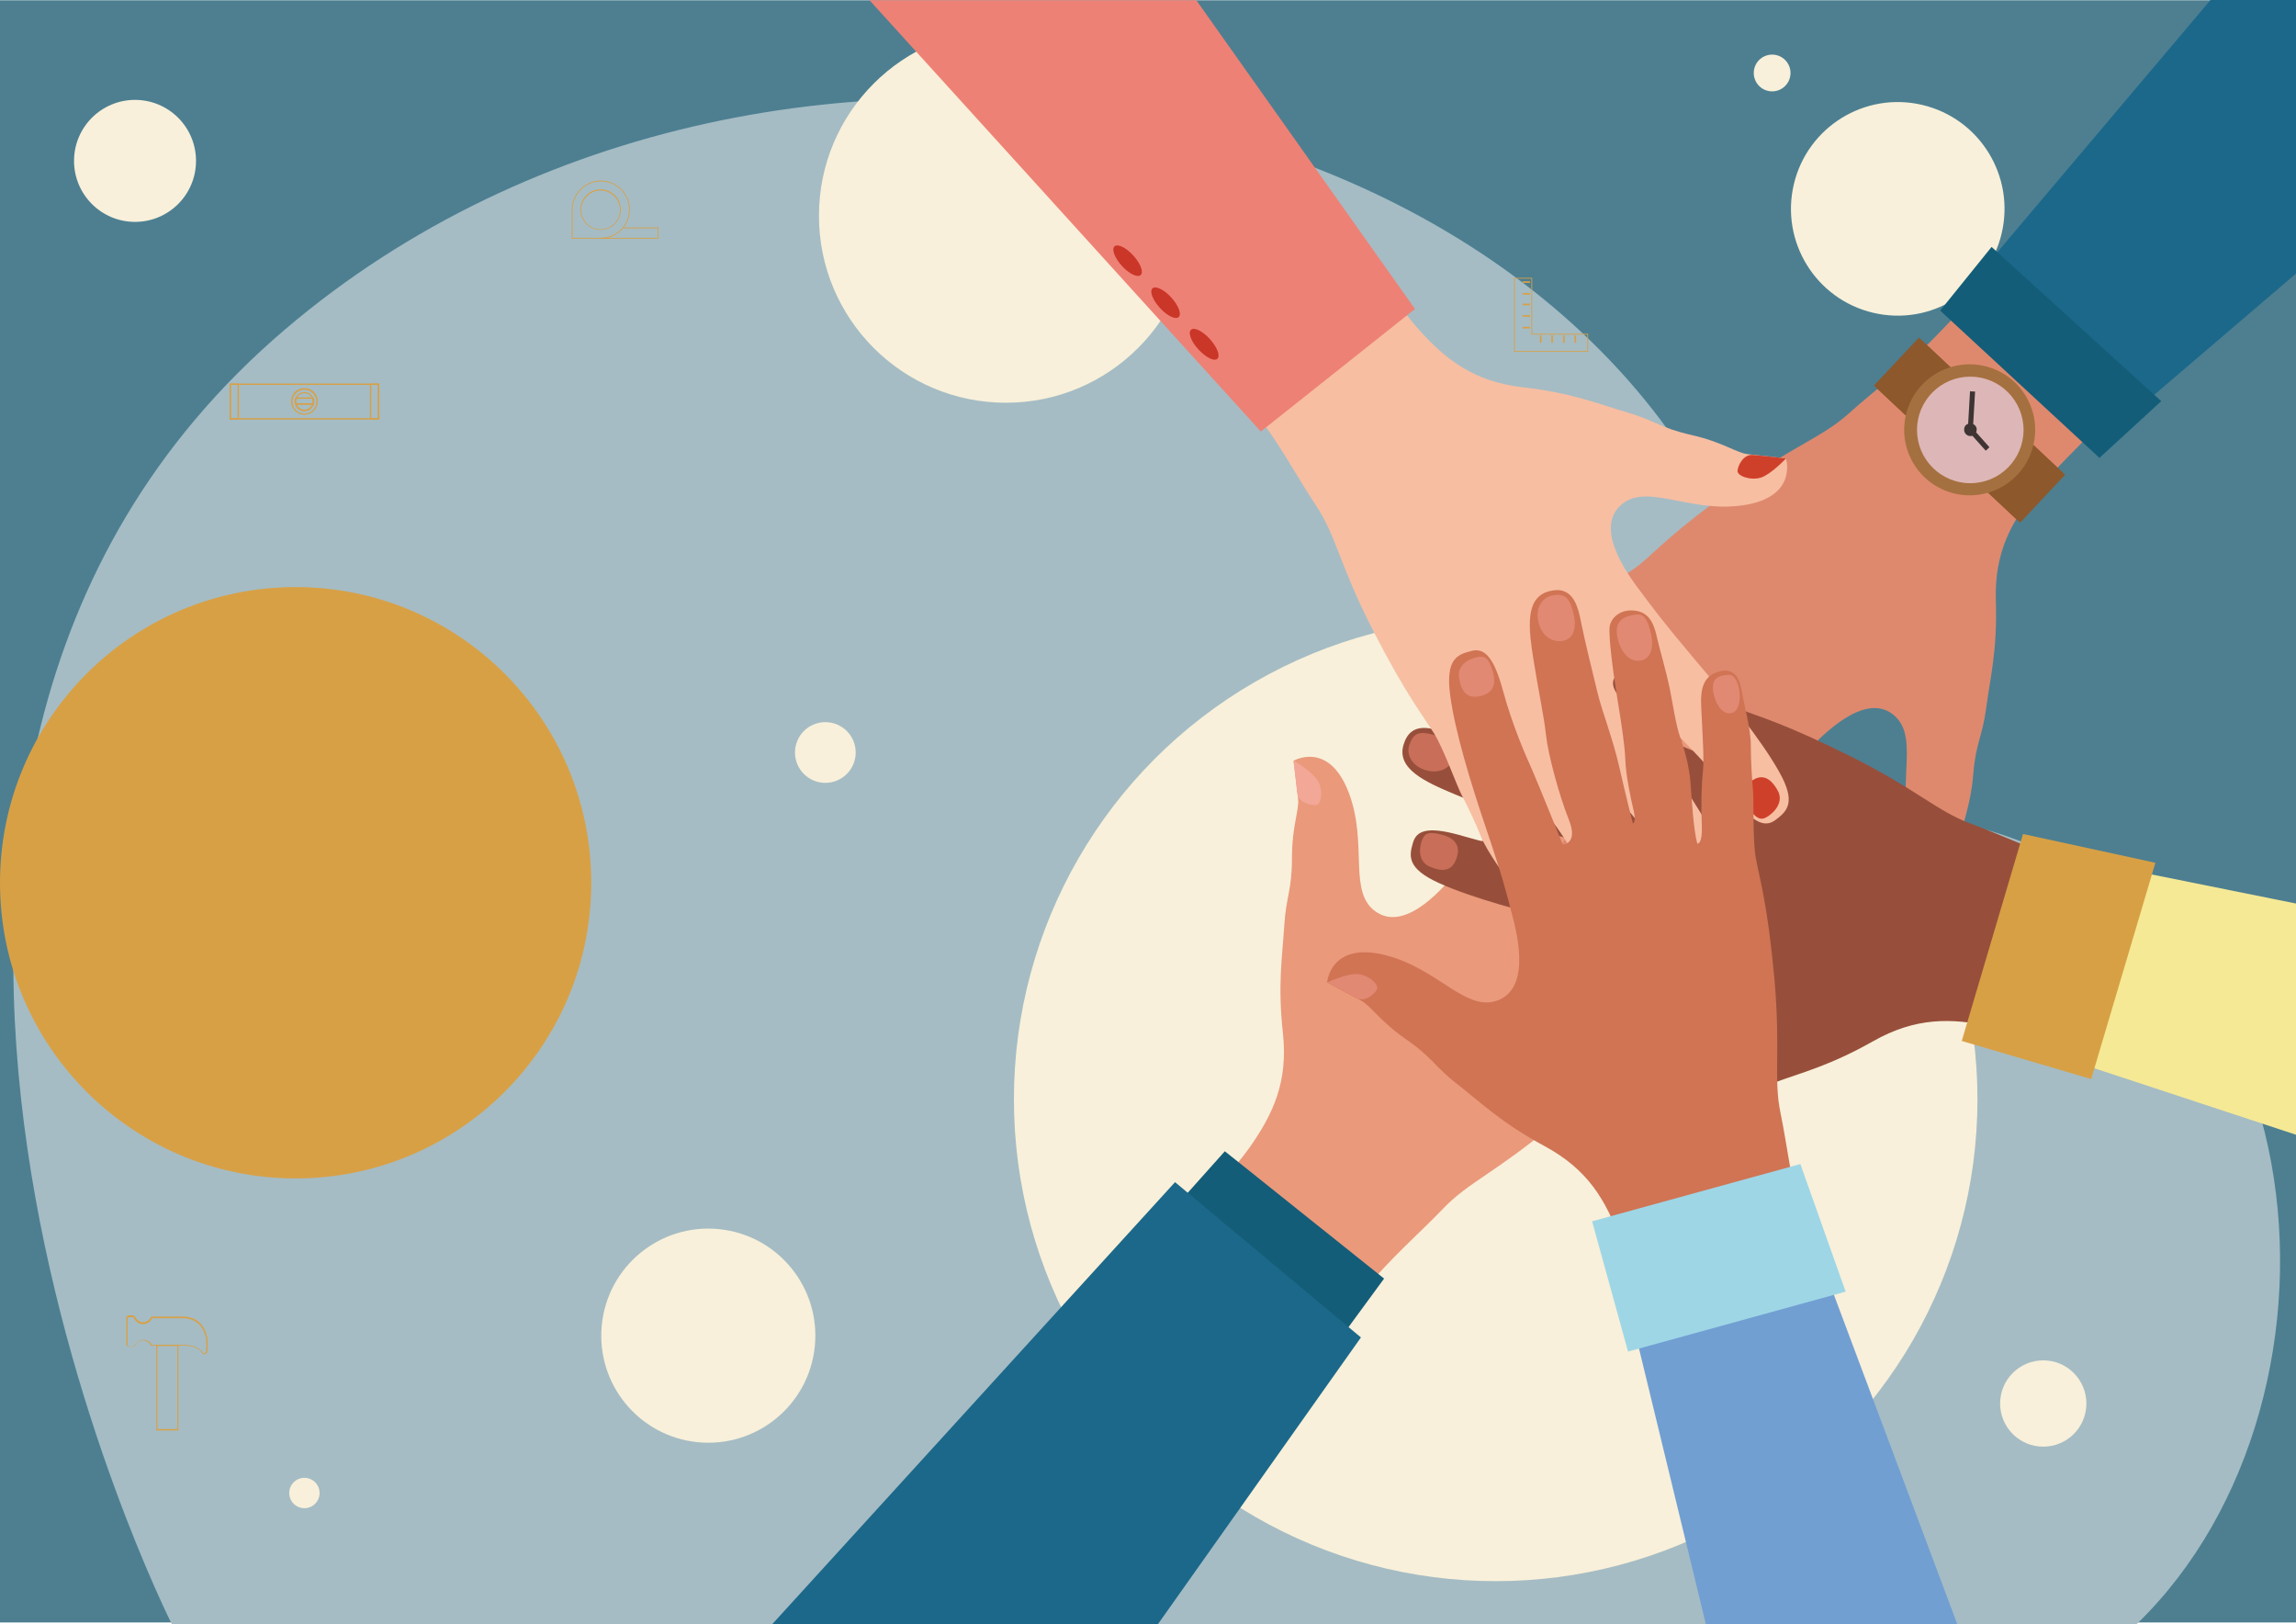 <?xml version="1.0" encoding="utf-8"?>
<!-- Generator: Adobe Illustrator 27.2.0, SVG Export Plug-In . SVG Version: 6.00 Build 0)  -->
<svg version="1.1" xmlns="http://www.w3.org/2000/svg" xmlns:xlink="http://www.w3.org/1999/xlink" x="0px" y="0px"
	 viewBox="0 0 862.1 609.7" style="enable-background:new 0 0 862.1 609.7;" xml:space="preserve">
<style type="text/css">
	.st0{fill:#4D7F91;}
	.st1{fill:#A5BCC4;}
	.st2{fill:#F8F0DA;}
	.st3{fill:#D8A045;}
	.st4{fill:#DE896E;}
	.st5{fill:#F3A797;}
	.st6{fill:#1C688A;}
	.st7{fill:#135D78;}
	.st8{fill:#8D582C;}
	.st9{fill:#A5703F;}
	.st10{fill:#DDB7B7;}
	.st11{fill:#3F3434;}
	.st12{fill:#EA997B;}
	.st13{fill:#974F3B;}
	.st14{fill:#C96E59;}
	.st15{fill:#F5E995;}
	.st16{fill:#F7BEA2;}
	.st17{fill:#CF402A;}
	.st18{fill:#EE8175;}
	.st19{fill:#CA3628;}
	.st20{fill:#D07454;}
	.st21{fill:#E28973;}
	.st22{fill:#719FD2;}
	.st23{fill:#9ED6E6;}
</style>
<g id="Ebene_2">
	<rect y="0.1" class="st0" width="862.1" height="609"/>
</g>
<g id="Ebene_1">
	<path class="st1" d="M802.3,609.7c88.3-85.5,70.5-275.7-72.3-301.9c-31.9-5.8-57.4-29.7-64.8-61.2C615.5,33.1,292.1-34,107,123.7
		C-94.3,295.1,64.5,609.7,64.5,609.7H802.3z"/>
	<g>
		<circle class="st2" cx="50.7" cy="60.4" r="22.9"/>
		<circle class="st2" cx="767.2" cy="526.9" r="16.2"/>
		<circle class="st2" cx="309.9" cy="282.5" r="11.4"/>
		<circle class="st2" cx="114.3" cy="560.5" r="5.7"/>
		<circle class="st2" cx="665.4" cy="27.4" r="6.9"/>
		<circle class="st3" cx="111" cy="331.4" r="111"/>
		
			<ellipse transform="matrix(9.853768e-02 -0.995 0.995 9.853768e-02 -259.151 716.694)" class="st2" cx="266" cy="501.4" rx="40.2" ry="40.2"/>
		<circle class="st2" cx="377.7" cy="81" r="70.2"/>
		<circle class="st2" cx="561.6" cy="412.7" r="180.9"/>
		
			<ellipse transform="matrix(0.23 -0.973 0.973 0.23 472.623 753.588)" class="st2" cx="712.4" cy="78.2" rx="40.1" ry="40.1"/>
		<g>
			<g>
				<path class="st4" d="M845.4,103.7c0,0-70.4,67.9-80.2,79.9c-9.8,11.9-16.4,23.5-15.8,42s-2.1,28.7-3.6,40s-3.9,13-4.9,25.2
					c-1,12.2-4.2,17.8-4,22c0.2,4.2,0.6,14.4,0.6,14.4s-13.8,6.6-19.8-13.4c-6-20.1,3.6-37.7-7.2-45.8c-10.8-8-26.3,8.2-31.3,13.3
					s-8.6,8.4-21.4,23c-12.8,14.6-26.1,29-36.9,37.4c-10.8,8.4-14.5,5.2-18.3,1.5s-2.1-8.7,7-18s16.8-19.8,19.9-24.1
					c3.1-4.3,18.6-24.2,18.6-24.2s-3.2-5-9.2,2.7c-6,7.6-17.1,19.1-23.1,23.5c-6,4.4-13.1,11-22.1,18.3s-18.3,14.6-25,8.1
					c-6.7-6.6-0.9-12.2,4.4-16.9c5.3-4.7,14.4-13.7,19.4-18.3c4.9-4.7,12.1-13.7,19.8-20.9s15.8-15.1,15.8-15.1s-0.9-1.1-4.3,2.2
					c-3.4,3.3-9.9,9.2-14.6,12.1s-10.4,7.6-18.6,14.3c-8.1,6.7-18.9,15-22.1,16.2s-7.9-0.1-10.1-5.6s2.2-9.5,5.2-12.3
					s9.1-9.3,13.5-13.2s10.6-8.7,14.5-13.4c3.9-4.6,8.6-8.9,12.9-11.9s14.4-9.7,17.8-13.3c0,0-0.6-2-6.8,1.9s-12.6,7.5-17.4,9.8
					c-4.8,2.2-11.1,6.6-17.1,10.4s-12.2,9-18.1,3.8c-5.9-5.2-0.8-9.7,2.1-12c2.9-2.3,10.1-9.7,15.3-12.7s10.4-6.5,14.1-9.2
					c3.7-2.7,16.2-9.2,21.8-13.9c5.6-4.7,12.7-12.5,35-28.4c22.4-15.9,33-18.9,43-27.9c10-9,20.4-16.4,32.4-28.7
					c12.1-12.3,93.7-99,93.7-99l41.6,41.4L845.4,103.7L845.4,103.7z"/>
				<path class="st5" d="M603.9,340.4c3.3,3.5,7.1,3.9,9.6,2s6.3-5.5,2.9-9.8c-3.5-4.3-7.1-4.3-11.1-0.2
					C601.3,336.6,601.8,338.2,603.9,340.4z"/>
				<path class="st5" d="M569.6,327.6c2.4,2.6,7.1,3.1,11.2-0.9c4.1-4,3.7-9.2,0.7-11.9c-2.9-2.7-7.3-0.9-11.2,3.2
					S566.7,324.4,569.6,327.6L569.6,327.6z"/>
				<path class="st5" d="M560.9,298c3.6,4,6.8,3.1,9.8,0.4c3-2.7,6.4-8,3.2-11.8s-8.5-1-12.2,3C558,293.6,558.3,295.2,560.9,298z"/>
				<path class="st5" d="M562.4,256c2.6,3.5,4.8,3.3,7.4,1.4c2.6-1.9,6.4-6.6,4.3-9.9c-2.1-3.2-8.3-0.2-11,3
					C560.3,253.8,561.5,254.8,562.4,256z"/>
				<path class="st5" d="M737.5,327.1c0,0-6.7-4.6-8.5-8.3c-1.8-3.6-0.7-9,1.3-9.1s6.6,1.2,6.7,5
					C737.2,318.6,737.5,327.1,737.5,327.1L737.5,327.1z"/>
				<polygon class="st6" points="787.6,166.4 862.1,102.7 862.1,0 830,0 733.8,113.8 				"/>
			</g>
			<polygon class="st7" points="747.8,92.7 811.5,150.6 788.3,171.9 728.5,116.6 			"/>
			<g>
				
					<rect x="727.4" y="124.9" transform="matrix(0.684 -0.729 0.729 0.684 115.897 590.403)" class="st8" width="24.7" height="72.9"/>
				
					<rect x="727.4" y="123.7" transform="matrix(0.684 -0.729 0.729 0.684 115.897 590.404)" class="st8" width="24.7" height="75.3"/>
				
					<ellipse transform="matrix(0.923 -0.384 0.384 0.923 -5.237 296.473)" class="st9" cx="739.8" cy="161.4" rx="24.6" ry="24.6"/>
				<circle class="st10" cx="739.8" cy="161.4" r="20"/>
				<path class="st11" d="M747,167.9l-5-5.6c0.1-0.3,0.2-0.6,0.2-0.9c0.1-1-0.5-1.8-1.3-2.2l0.7-12.2l-1.9-0.1l-0.7,12.2
					c-0.9,0.3-1.5,1.1-1.5,2.1c-0.1,1.3,0.9,2.4,2.2,2.5c0.3,0,0.6,0,0.9-0.1l5,5.6L747,167.9L747,167.9z"/>
			</g>
		</g>
		<g>
			<path class="st12" d="M395.4,516.6c0,0,64.9-73.1,73.8-85.8c8.9-12.7,14.5-24.7,12.5-43c-2-18.4-0.2-28.7,0.5-40.1
				c0.7-11.4,2.9-13.2,2.9-25.5s2.8-18.1,2.3-22.3s-1.7-14.3-1.7-14.3s13.2-7.7,20.7,11.9c7.5,19.6-0.7,37.9,10.7,45.1
				c11.4,7.1,25.6-10.2,30.1-15.7c4.5-5.4,7.9-9.1,19.5-24.6s23.8-30.9,33.9-40.1c10.1-9.3,14.1-6.3,18.1-2.9
				c4,3.4,2.8,8.5-5.6,18.5s-15.2,21-17.9,25.5s-16.6,25.6-16.6,25.6s3.6,4.7,9-3.4s15.6-20.3,21.2-25.2
				c5.6-4.9,12.2-11.9,20.6-19.9s17.1-16,24.3-10s1.8,12.1-3.1,17.2s-13.3,14.7-17.9,19.8s-11,14.6-18.1,22.4s-14.5,16.2-14.5,16.2
				s1,1.1,4.1-2.5s9.2-9.9,13.6-13.2c4.4-3.3,9.8-8.4,17.4-15.7S653,298,656,296.6c3-1.4,7.9-0.5,10.5,4.8c2.6,5.3-1.5,9.7-4.2,12.6
				c-2.7,3-8.3,10-12.5,14.2c-4.1,4.3-9.9,9.5-13.4,14.4c-3.5,4.9-7.9,9.5-12,12.8s-13.6,10.7-16.8,14.6c0,0,0.7,2,6.6-2.4
				s12-8.5,16.6-11.1s10.5-7.4,16.2-11.7s11.5-9.9,17.8-5.2s1.5,9.6-1.1,12.1c-2.7,2.5-9.3,10.4-14.2,13.9
				c-4.9,3.5-9.9,7.3-13.4,10.3c-3.5,3-15.5,10.5-20.6,15.6c-5.2,5.1-11.7,13.4-32.7,31c-21.1,17.6-31.5,21.4-40.8,31.1
				c-9.3,9.7-19.1,17.9-30.1,31.1c-11.1,13.2-89,124.3-89,124.3l-63-52.7L395.4,516.6L395.4,516.6z"/>
			<path class="st5" d="M617.9,262c-3.6-3.2-7.3-3.3-9.7-1.2c-2.4,2.1-5.9,6-2.1,10c3.8,4,7.4,3.7,11-0.7
				C620.7,265.6,620.2,264,617.9,262z"/>
			<path class="st5" d="M653,272.1c-2.6-2.4-7.4-2.5-11.1,1.7s-3,9.4,0.2,11.9s7.4,0.3,10.9-4S656.2,275.1,653,272.1L653,272.1z"/>
			<path class="st5" d="M664.1,301c-3.9-3.7-7-2.5-9.8,0.3s-5.7,8.5-2.3,12s8.5,0.4,11.9-4C667.3,305.1,666.8,303.6,664.1,301
				L664.1,301z"/>
			<polygon class="st7" points="424.8,471.5 459.9,432.2 519.7,480 495.5,513 			"/>
			<path class="st5" d="M665.8,342.9c-2.8-3.2-5-2.9-7.5-0.8c-2.5,2.1-5.9,7.1-3.5,10.2c2.4,3,8.3-0.5,10.7-3.9
				C668,345,666.7,344,665.8,342.9L665.8,342.9z"/>
			<path class="st5" d="M485.7,285.5c0,0,7,4.1,9.1,7.6s1.4,8.9-0.6,9.1s-6.6-0.7-7.1-4.5C486.7,294,485.7,285.5,485.7,285.5
				L485.7,285.5z"/>
			<polygon class="st6" points="441.2,443.8 290,609.7 434.8,609.7 511,502.1 			"/>
		</g>
		<g>
			<path class="st13" d="M855.9,418.9c0,0-92.9-30.5-108.1-33.6c-15.2-3.1-28.4-3.5-44.5,5.6c-16.1,9.1-26.3,11.6-37,15.5
				s-13.3,2.6-24.6,7.4s-17.7,4.6-21.4,6.8c-3.6,2.2-12.5,7.2-12.5,7.2s-12.3-9.1,2.6-23.7c15-14.6,35.1-14.4,37.1-27.7
				c2-13.3-19.6-19.4-26.4-21.4s-11.5-3.7-30.3-8.2c-18.8-4.5-37.8-9.6-50.3-15.2s-11.4-10.4-9.9-15.4c1.5-5,6.7-5.9,19.2-2.2
				c12.5,3.7,25.3,5.6,30.6,6.3c5.2,0.7,30.1,5.1,30.1,5.1s2.9-5.1-6.7-6.9c-9.6-1.7-24.9-6.3-31.5-9.5s-15.8-6.5-26.5-11
				c-10.7-4.5-21.5-9.4-18.8-18.4s10.4-6.5,17-4s18.8,6.4,25.3,8.6c6.4,2.2,17.8,4.3,27.7,7.7s20.7,6.9,20.7,6.9s0.6-1.3-4-2.8
				s-12.7-4.5-17.5-7.2s-11.6-5.7-21.3-9.8s-22.1-9.7-24.6-11.9s-3.6-7.1,0.2-11.6c3.9-4.5,9.5-2.5,13.2-1.2s12.4,3.7,18,5.8
				c5.6,2.1,12.7,5.3,18.6,6.6s11.9,3.4,16.5,5.9s15.3,8.2,20.1,9.6c0,0,1.5-1.5-4.9-5.1s-12.6-7.6-16.8-10.9
				c-4.2-3.2-11-6.7-17.1-10.3c-6.1-3.5-13.7-6.6-11.9-14.2c1.8-7.6,8.2-5.2,11.6-3.8s13.2,4.4,18.4,7.5c5.2,3.2,10.6,6.1,14.8,8.2
				c4.1,2,15.7,10,22.5,12.7s16.9,5.4,41.5,17.7s32.1,20.4,44.7,25.1c12.6,4.6,24,10.4,40.5,15.3s81.8,19.3,81.8,19.3V421
				L855.9,418.9L855.9,418.9z"/>
			<path class="st14" d="M533.8,315.8c-1.5,4.6-0.1,8.1,2.7,9.4c2.9,1.3,7.8,3,10-2s0.5-8.3-5-9.8S534.8,313,533.8,315.8
				L533.8,315.8z"/>
			<path class="st14" d="M529.2,279.6c-1.2,3.3,0.6,7.8,6,9.5s9.8-1,10.8-4.9s-2.6-6.9-8-8.4S530.6,275.5,529.2,279.6L529.2,279.6z"
				/>
			<path class="st14" d="M551.3,258c-1.8,5,0.5,7.5,4.2,8.9s10,1.9,11.9-2.7s-3-8-8.4-9.4C553.7,253.4,552.5,254.5,551.3,258
				L551.3,258z"/>
			<path class="st14" d="M589.1,239.8c-1.9,3.9-0.7,5.7,2.2,7.2s8.9,2.6,10.7-0.8s-3.7-7.4-7.8-8.3
				C590.1,236.9,589.7,238.4,589.1,239.8L589.1,239.8z"/>
			<path class="st14" d="M607.9,427.8c0,0,1-8.1,3.4-11.3s7.6-4.8,8.6-3.1s2,6.4-1.3,8.3S607.9,427.8,607.9,427.8L607.9,427.8z"/>
			<polygon class="st15" points="773.5,396.8 862.1,426 862.1,339.2 794.6,325.6 			"/>
			<polygon class="st3" points="736.6,390.8 785.2,405.1 809.3,323.9 759.6,313.1 			"/>
		</g>
		<g>
			<g>
				<path class="st16" d="M465.4,32.7c0,0,56.9,79.5,67.3,91c10.4,11.5,20.8,19.6,39.2,21.7c18.4,2.1,28.1,6.2,39,9.4
					c10.9,3.2,12.3,5.8,24.2,8.5c11.9,2.7,17,6.8,21.2,7.2s14.3,1.6,14.3,1.6s4.6,14.6-16.2,17.6c-20.7,3-36.8-9.1-46.3,0.4
					c-9.5,9.5,4.3,27.2,8.6,32.9s7.1,9.7,19.6,24.5s24.8,30,31.6,42c6.8,11.9,3,15.1-1.2,18.3s-8.9,0.9-16.8-9.5
					s-17.1-19.5-20.9-23.2s-21.3-21.9-21.3-21.9s-5.4,2.4,1.3,9.5c6.7,7.1,16.3,19.7,19.8,26.3c3.5,6.5,8.9,14.6,14.9,24.5
					s11.8,20.3,4.3,26c-7.5,5.7-12.2-0.9-16-6.8s-11.4-16.3-15.3-21.8s-11.8-14-17.8-22.6c-6-8.6-12.6-17.8-12.6-17.8
					s-1.2,0.7,1.6,4.6s7.6,11.1,9.9,16.2c2.3,5.1,6,11.4,11.4,20.4c5.4,9,12.1,20.9,12.8,24.2s-1.3,7.8-7,9.2
					c-5.8,1.3-9.1-3.6-11.4-6.9c-2.3-3.3-7.9-10.3-11.1-15.3s-7.1-11.8-11.1-16.3s-7.6-9.8-9.8-14.5c-2.3-4.7-7.4-15.7-10.5-19.6
					c0,0-2.1,0.3,0.9,7c3,6.7,5.6,13.6,7.1,18.7c1.5,5.1,4.9,11.9,7.8,18.4c2.8,6.5,7.1,13.4,1.2,18.5c-6,5.1-9.7-0.6-11.5-3.8
					c-1.9-3.2-8.1-11.4-10.4-17c-2.3-5.6-4.9-11.2-7.1-15.3s-6.8-17.4-10.6-23.6s-10.5-14.4-23-38.8c-12.5-24.4-13.8-35.5-21.3-46.7
					c-7.4-11.2-13.2-22.5-23.7-36.3S369.1,39,369.1,39l65.3-38.9L465.4,32.7z"/>
				<path class="st17" d="M664.2,306.2c3.9-2.8,4.9-6.4,3.4-9.2c-1.5-2.8-4.5-7.1-9.2-4.3s-5.3,6.4-1.8,10.9S661.7,308,664.2,306.2
					L664.2,306.2z"/>
				<path class="st17" d="M646.5,338.2c2.9-2,4.1-6.6,0.8-11.3c-3.3-4.6-8.5-5-11.6-2.5s-2,7.1,1.5,11.6
					C640.6,340.5,642.9,340.6,646.5,338.2z"/>
				<path class="st17" d="M615.9,342.6c4.5-3,4-6.3,1.9-9.7c-2.2-3.4-7-7.5-11.2-4.9c-4.2,2.6-2.3,8.2,1.2,12.5
					S612.8,344.7,615.9,342.6L615.9,342.6z"/>
				<polygon class="st18" points="449.2,0.1 531.3,116 473.4,162 326.5,0.1 				"/>
				<path class="st17" d="M574.6,334.9c3.8-2,3.9-4.2,2.5-7.1c-1.5-2.9-5.6-7.3-9.1-5.7c-3.5,1.6-1.4,8.2,1.4,11.3
					S573.4,335.6,574.6,334.9z"/>
				<path class="st17" d="M670.6,172.1c0,0-5.5,5.9-9.4,7.2c-3.9,1.2-9-0.6-8.8-2.6s2.2-6.3,5.9-5.9
					C662.1,171.1,670.6,172.1,670.6,172.1L670.6,172.1z"/>
			</g>
			
				<ellipse transform="matrix(0.739 -0.673 0.673 0.739 44.67 310.685)" class="st19" cx="423.5" cy="97.7" rx="2.9" ry="7.3"/>
			
				<ellipse transform="matrix(0.739 -0.673 0.673 0.739 37.798 324.476)" class="st19" cx="437.8" cy="113.4" rx="2.9" ry="7.3"/>
			<path class="st19" d="M454.3,127.3c2.7,3,4,6.3,2.8,7.4s-4.3-0.5-7.1-3.5s-4-6.3-2.8-7.4S451.6,124.3,454.3,127.3L454.3,127.3z"
				/>
		</g>
		<g>
			<path class="st20" d="M636.9,574.6c0,0-23.2-95-28.6-109.5s-12-26-28.3-34.8c-16.3-8.8-23.7-16.2-32.7-23.2s-9.2-9.9-19.3-16.9
				s-13.2-12.6-17-14.6c-3.8-1.9-12.7-6.8-12.7-6.8s1.2-15.3,21.6-10.3c20.3,5,30.8,22.2,43.1,16.8s6.1-26.9,4.3-33.7
				s-2.9-11.7-9.1-30s-11.9-37.1-13.7-50.7c-1.8-13.6,2.8-15.2,7.9-16.5c5.1-1.4,8.6,2.5,12,15.1s8.6,24.5,10.8,29.3
				c2.1,4.8,11.6,28.3,11.6,28.3s5.9-0.3,2.3-9.3c-3.6-9-7.8-24.4-8.6-31.8s-2.9-16.8-4.7-28.3c-1.8-11.4-3.4-23.2,5.7-25.7
				s11,5.4,12.3,12.3c1.4,6.9,4.5,19.4,6.1,26c1.6,6.6,5.8,17.4,8.1,27.6c2.3,10.2,5.1,21.2,5.1,21.2s1.4-0.2,0.3-4.8
				s-2.9-13.2-3.1-18.7s-1.3-12.8-3-23.2s-3.4-23.9-2.9-27.2c0.5-3.3,4.1-6.8,9.9-5.9c5.9,0.9,7.1,6.7,8,10.6
				c0.9,3.9,3.4,12.5,4.6,18.3c1.2,5.8,2.2,13.6,4.2,19.3s3.4,11.9,3.7,17.1c0.4,5.2,1.1,17.3,2.5,22.1c0,0,2,0.5,1.7-6.8
				s-0.2-14.7,0.4-20c0.5-5.3-0.1-12.9-0.4-20s-1.6-15.1,5.8-17.6c7.4-2.5,8.7,4.2,9.3,7.8s3.3,13.6,3.3,19.6c0,6,0.4,12.3,0.8,16.8
				s-0.2,18.7,1.1,25.8s4.4,17.2,6.9,44.6c2.5,27.3-0.4,38.1,2.4,51.2c2.7,13.2,3.9,25.8,8.5,42.5c4.6,16.6,51.6,143.9,51.6,143.9
				l-83.2,5.1L636.9,574.6L636.9,574.6z"/>
			<path class="st21" d="M554.3,246.8c-4.7,1.1-6.9,4.1-6.5,7.3c0.4,3.1,1.6,8.2,7,7.4c5.4-0.8,7.3-3.9,5.7-9.5
				C558.8,246.5,557.2,246.1,554.3,246.8z"/>
			<path class="st21" d="M582.6,223.6c-3.5,0.8-6.3,4.6-4.9,10.2s6.1,7.8,9.9,6.6c3.8-1.2,4.5-5.9,2.9-11.3
				C589,223.7,586.8,222.7,582.6,223.6z"/>
			<path class="st21" d="M612.6,231c-5.2,1.1-6.1,4.3-5.3,8.3s3.7,9.5,8.6,8.7c4.9-0.8,5.2-6.8,3.5-12.1S616.3,230.2,612.6,231
				L612.6,231z"/>
			<path class="st21" d="M648.1,253.4c-4.3,0.5-5.2,2.5-4.9,5.7c0.3,3.2,2.5,8.9,6.4,8.7s4.3-7.1,2.9-11S649.5,253.3,648.1,253.4
				L648.1,253.4z"/>
			<path class="st21" d="M498.4,368.8c0,0,7.3-3.4,11.4-3.1c4.1,0.3,8.1,3.9,7.2,5.7s-4.4,5-7.7,3.3S498.4,368.8,498.4,368.8z"/>
			<polygon class="st22" points="612.2,493 640.5,609.7 734.9,609.7 683.8,473.3 			"/>
			<polygon class="st23" points="597.8,458.5 611.3,507.4 693,484.9 676,437 			"/>
		</g>
	</g>
	<g>
		<g>
			<path class="st3" d="M225.6,89.6h-10.9V78.7c0-6,4.9-10.9,10.9-10.9s10.9,4.9,10.9,10.9S231.6,89.6,225.6,89.6z M215,89.3h10.6
				c5.8,0,10.6-4.7,10.6-10.6s-4.7-10.6-10.6-10.6S215,72.9,215,78.7V89.3z"/>
			<path class="st3" d="M225.5,86.3c-4.2,0-7.6-3.4-7.6-7.6s3.4-7.6,7.6-7.6s7.6,3.4,7.6,7.6S229.7,86.3,225.5,86.3z M225.5,71.5
				c-4,0-7.3,3.3-7.3,7.3s3.3,7.3,7.3,7.3s7.3-3.3,7.3-7.3S229.5,71.5,225.5,71.5z"/>
			<polygon class="st3" points="247.2,89.6 225.2,89.6 225.2,89.3 246.9,89.3 246.9,85.7 233.9,85.7 233.9,85.4 247.2,85.4 			"/>
		</g>
		<g>
			<path class="st3" d="M596.3,132.1h-27.8v-27.8h6.8v21h21V132.1z M568.7,131.8H596v-6.2h-21v-21h-6.2V131.8z"/>
			<rect x="578.2" y="125.9" class="st3" width="0.6" height="2.8"/>
			<rect x="571.7" y="122.7" class="st3" width="2.8" height="0.6"/>
			<rect x="571.7" y="118.3" class="st3" width="2.8" height="0.6"/>
			<rect x="571.7" y="114" class="st3" width="2.8" height="0.6"/>
			<rect x="571.7" y="110" class="st3" width="2.8" height="0.6"/>
			<rect x="571.7" y="105.6" class="st3" width="2.8" height="0.6"/>
			<rect x="582.5" y="125.9" class="st3" width="0.6" height="2.8"/>
			<rect x="586.9" y="125.9" class="st3" width="0.6" height="2.8"/>
			<rect x="591.2" y="125.9" class="st3" width="0.6" height="2.8"/>
		</g>
		<g>
			<path class="st3" d="M67,537h-8.3v-32.1H67V537z M59.1,536.5h7.5v-31.2h-7.5C59.1,505.3,59.1,536.5,59.1,536.5z"/>
			<path class="st3" d="M76.7,508.4c-0.3,0-0.6-0.2-0.8-0.5c-1.1-1.8-3.5-2.7-7.1-2.7H57.4c-0.1,0.1-0.2,0.1-0.3,0.1
				c-0.2,0-0.3-0.1-0.4-0.2c-0.7-1.2-1.8-1.9-3-1.9c-1.2,0-2.4,0.7-3,2c-0.1,0.1-0.2,0.2-0.3,0.2c-0.2,0.2-0.4,0.2-0.7,0.2h-1.2
				c-0.6,0-1.1-0.5-1.1-1.1v-9.6c0-0.6,0.5-1.1,1.1-1.1h1.2c0.3,0,0.6,0.1,0.8,0.4c0.1,0,0.1,0.1,0.2,0.2c0.7,1.2,1.8,2,3,2
				c1.2,0,2.3-0.7,3-1.9c0.1-0.1,0.2-0.2,0.4-0.2l12.3,0v0c2.5,0.1,4.8,1.2,6.3,3.1c2,2.4,2.7,6,2.1,10.2c-0.1,0.4-0.4,0.7-0.8,0.8
				C76.9,508.4,76.8,508.4,76.7,508.4L76.7,508.4z M57.1,504.9l0.1,0h11.5c3.7,0,6.2,1,7.5,2.9c0.2,0.2,0.4,0.3,0.6,0.3
				c0.2,0,0.4-0.2,0.5-0.5c0.6-4-0.1-7.5-2-9.8c-1.5-1.8-3.7-2.9-6.2-2.9l-0.2,0H57.1c-0.7,1.4-2,2.2-3.4,2.2
				c-1.4,0-2.7-0.8-3.4-2.2l0,0l0-0.1c-0.1-0.2-0.3-0.3-0.5-0.3h-1.2c-0.4,0-0.7,0.3-0.7,0.7v9.6c0,0.4,0.3,0.7,0.7,0.7h1.2
				c0.2,0,0.3-0.1,0.5-0.2l0.1-0.1l0.1,0c0.7-1.4,2-2.2,3.4-2.2c1.4,0,2.6,0.8,3.4,2.2C57.1,505,57.1,504.9,57.1,504.9z"/>
		</g>
		<g>
			<path class="st3" d="M142.4,157.5H86.2V144h56.2V157.5z M86.7,157h55.2v-12.5H86.7V157z"/>
			<path class="st3" d="M142.4,157.5h-3.5V144h3.5V157.5z M139.4,157h2.5v-12.5h-2.5V157z"/>
			<path class="st3" d="M89.7,157.5h-3.5V144h3.5V157.5z M86.7,157h2.5v-12.5h-2.5V157z"/>
			<path class="st3" d="M114.3,155.7c-2.8,0-5-2.2-5-5s2.2-5,5-5s5,2.2,5,5S117.1,155.7,114.3,155.7z M114.3,146.3
				c-2.5,0-4.5,2-4.5,4.5c0,2.5,2,4.5,4.5,4.5s4.5-2,4.5-4.5C118.8,148.3,116.8,146.3,114.3,146.3z"/>
			<path class="st3" d="M114.3,154.4c-2,0-3.6-1.6-3.6-3.6s1.6-3.6,3.6-3.6s3.6,1.6,3.6,3.6S116.3,154.4,114.3,154.4z M114.3,147.6
				c-1.7,0-3.1,1.4-3.1,3.1c0,1.7,1.4,3.1,3.1,3.1s3.1-1.4,3.1-3.1C117.4,149,116,147.6,114.3,147.6z"/>
			<path class="st3" d="M117.8,152h-6.9l-0.1-0.2c-0.1-0.3-0.2-0.7-0.2-1c0-0.5,0.1-0.9,0.3-1.4l0.1-0.2h6.6l0.1,0.2
				c0.2,0.4,0.3,0.9,0.3,1.4c0,0.3-0.1,0.7-0.2,1L117.8,152z M111.3,151.4h6.1c0.1-0.2,0.1-0.5,0.1-0.7c0-0.3-0.1-0.7-0.2-1h-5.9
				c-0.1,0.3-0.2,0.7-0.2,1C111.2,151,111.2,151.2,111.3,151.4z"/>
		</g>
	</g>
</g>
</svg>
